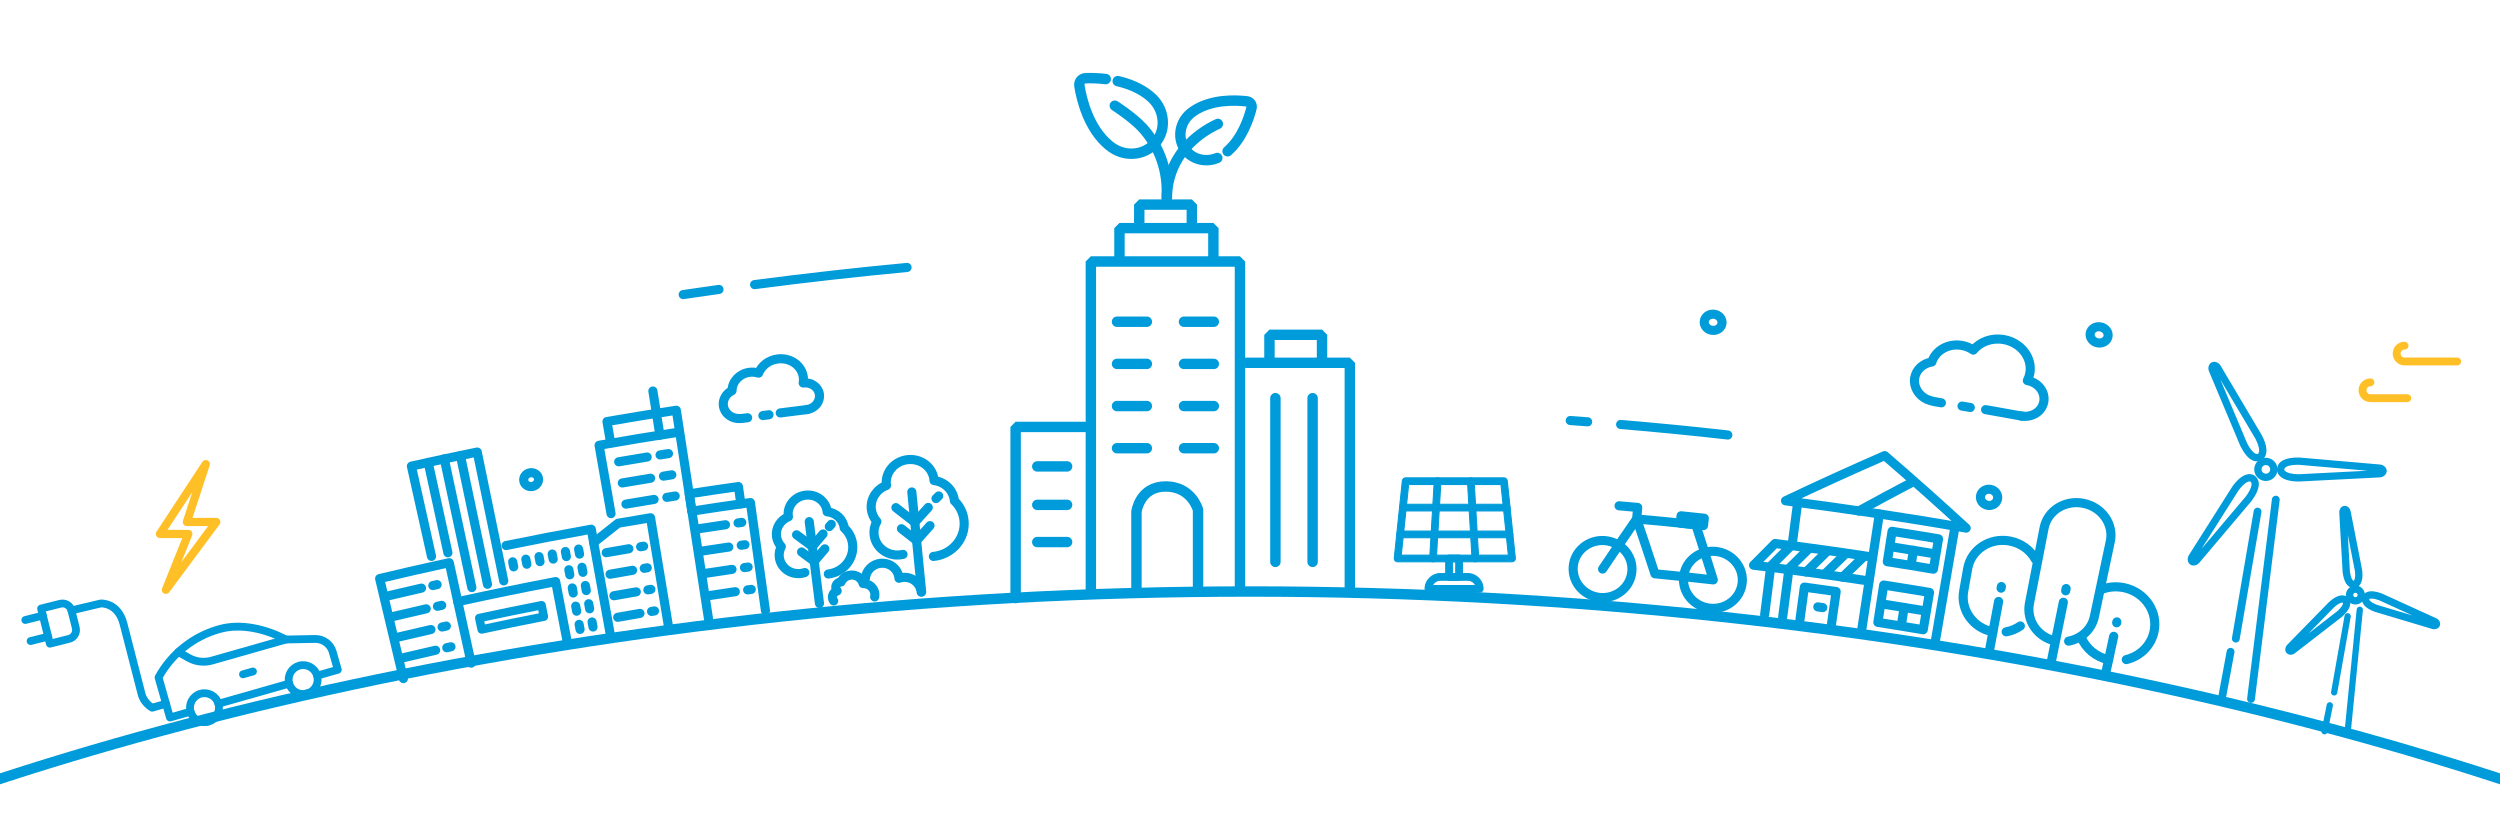 <?xml version="1.0" encoding="UTF-8"?>
<svg width="480px" height="160px" viewBox="0 0 480 160" version="1.1" xmlns="http://www.w3.org/2000/svg" xmlns:xlink="http://www.w3.org/1999/xlink">
    <title>Artboard</title>
    <g id="Artboard" stroke="none" stroke-width="1" fill="none" fill-rule="evenodd">
        <g id="Group-33" transform="translate(-60, 15)">
            <g id="illustration-01" transform="translate(303.093, 75.715) rotate(-0.5) translate(-303.093, -75.715)translate(132.719, 35.749)" stroke="#009BD9" stroke-linecap="round" stroke-linejoin="round">
                <g id="Group-6" transform="translate(0, -0)">
                    <path d="M30.656,39.854 C30.789,40.579 30.268,41.282 29.493,41.425 C28.718,41.568 27.981,41.097 27.846,40.372 C27.711,39.648 28.231,38.943 29.009,38.799 C29.786,38.655 30.524,39.128 30.656,39.854 Z" id="Stroke-1" stroke-width="1.75"></path>
                    <path d="M9.997,54.68 C8.513,47.736 7.771,44.263 6.287,37.318 C11.347,36.238 13.879,35.718 18.95,34.721 C20.574,42.984 22.199,51.247 23.823,59.51" id="Stroke-3" stroke-width="1.75"></path>
                    <path d="M9.515,36.636 C10.97,43.587 11.697,47.063 13.152,54.013" id="Stroke-5" stroke-width="1.75"></path>
                    <path d="M12.615,35.994 C14.307,44.243 15.998,52.492 17.69,60.741" id="Stroke-7" stroke-width="1.75"></path>
                    <path d="M15.717,35.364 C17.376,43.62 19.034,51.876 20.693,60.132" id="Stroke-9" stroke-width="1.75"></path>
                    <path d="M4.392,78.095 C2.635,70.396 1.757,66.547 -1.7215554e-14,58.848 C5.349,57.628 8.028,57.041 13.393,55.917 C15.012,63.646 15.821,67.51 17.44,75.239" id="Stroke-11" stroke-width="1.75"></path>
                    <path d="M1.212,62.272 C3.935,61.652 5.297,61.348 8.024,60.754" id="Stroke-13" stroke-width="1.75"></path>
                    <path d="M10.197,60.283 C10.526,60.213 10.691,60.177 11.02,60.107" id="Stroke-15" stroke-width="1.75"></path>
                    <path d="M2.117,66.247 C4.825,65.63 6.18,65.328 8.892,64.737" id="Stroke-17" stroke-width="1.75"></path>
                    <path d="M11.054,64.269 C11.382,64.199 11.545,64.163 11.873,64.093" id="Stroke-19" stroke-width="1.75"></path>
                    <path d="M3.022,70.221 C5.715,69.608 7.063,69.308 9.761,68.72" id="Stroke-21" stroke-width="1.75"></path>
                    <path d="M11.911,68.254 C12.236,68.184 12.399,68.149 12.726,68.079" id="Stroke-23" stroke-width="1.75"></path>
                    <path d="M3.927,74.196 C6.606,73.587 7.946,73.288 10.629,72.703" id="Stroke-25" stroke-width="1.75"></path>
                    <path d="M12.768,72.24 C13.092,72.17 13.254,72.136 13.578,72.066" id="Stroke-27" stroke-width="1.75"></path>
                    <path d="M14.965,63.422 C22.48,61.847 26.245,61.108 33.789,59.726 C34.66,64.477 35.095,66.852 35.965,71.603" id="Stroke-29" stroke-width="1.75"></path>
                    <path d="M31.464,66.44 C26.675,67.34 24.283,67.81 19.505,68.789 C19.326,67.912 19.236,67.474 19.056,66.597 C23.848,65.615 26.247,65.144 31.05,64.241 C31.216,65.12 31.298,65.561 31.464,66.44 Z" id="Stroke-31" stroke-width="1.627"></path>
                    <path d="M24.333,52.722 C30.876,51.452 34.152,50.853 40.715,49.726 C41.883,56.531 43.051,63.334 44.219,70.138" id="Stroke-33" stroke-width="1.75"></path>
                    <path d="M25.569,55.857 C25.644,56.246 25.681,56.441 25.757,56.83" id="Stroke-35" stroke-width="1.75"></path>
                    <path d="M28.102,55.371 C28.176,55.761 28.214,55.955 28.287,56.345" id="Stroke-37" stroke-width="1.75"></path>
                    <path d="M30.638,54.895 C30.711,55.285 30.747,55.48 30.819,55.869" id="Stroke-39" stroke-width="1.75"></path>
                    <path d="M33.174,54.427 C33.246,54.817 33.281,55.012 33.352,55.402" id="Stroke-41" stroke-width="1.75"></path>
                    <path d="M35.712,53.967 C35.782,54.358 35.817,54.553 35.887,54.943" id="Stroke-43" stroke-width="1.75"></path>
                    <path d="M38.251,53.517 C38.319,53.908 38.354,54.102 38.422,54.493" id="Stroke-45" stroke-width="1.75"></path>
                    <path d="M36.34,57.47 C36.41,57.86 36.445,58.055 36.515,58.445" id="Stroke-47" stroke-width="1.75"></path>
                    <path d="M38.867,57.021 C38.936,57.412 38.97,57.606 39.038,57.997" id="Stroke-49" stroke-width="1.75"></path>
                    <path d="M36.968,60.972 C37.038,61.362 37.073,61.557 37.143,61.947" id="Stroke-51" stroke-width="1.75"></path>
                    <path d="M39.483,60.525 C39.552,60.916 39.586,61.111 39.654,61.502" id="Stroke-53" stroke-width="1.75"></path>
                    <path d="M37.596,64.474 C37.666,64.864 37.7,65.059 37.771,65.449" id="Stroke-55" stroke-width="1.75"></path>
                    <path d="M40.099,64.029 C40.168,64.42 40.202,64.615 40.27,65.006" id="Stroke-57" stroke-width="1.75"></path>
                    <path d="M38.224,67.976 C38.294,68.366 38.328,68.561 38.399,68.952" id="Stroke-59" stroke-width="1.75"></path>
                    <path d="M40.715,67.534 C40.784,67.924 40.818,68.119 40.887,68.51" id="Stroke-61" stroke-width="1.75"></path>
                    <path d="M41.156,52.295 C43.029,50.824 43.97,50.091 45.861,48.631 C48.36,48.22 49.61,48.02 52.112,47.629 C53.188,54.524 54.265,61.42 55.343,68.315" id="Stroke-63" stroke-width="1.75"></path>
                    <path d="M43.543,54.263 C45.284,53.968 46.156,53.824 47.899,53.54" id="Stroke-65" stroke-width="1.75"></path>
                    <path d="M50.158,53.175 C50.389,53.138 50.506,53.12 50.737,53.082" id="Stroke-67" stroke-width="1.75"></path>
                    <path d="M44.242,58.403 C45.975,58.111 46.841,57.967 48.574,57.685" id="Stroke-69" stroke-width="1.75"></path>
                    <path d="M50.821,57.322 C51.052,57.285 51.167,57.266 51.397,57.229" id="Stroke-71" stroke-width="1.75"></path>
                    <path d="M44.942,62.544 C46.664,62.253 47.526,62.11 49.25,61.829" id="Stroke-73" stroke-width="1.75"></path>
                    <path d="M51.484,61.468 C51.714,61.431 51.828,61.413 52.057,61.377" id="Stroke-75" stroke-width="1.75"></path>
                    <path d="M45.641,66.685 C47.355,66.395 48.211,66.253 49.925,65.974" id="Stroke-77" stroke-width="1.75"></path>
                    <path d="M52.148,65.615 C52.376,65.579 52.49,65.56 52.718,65.524" id="Stroke-79" stroke-width="1.75"></path>
                    <path d="M44.537,46.769 C43.665,41.513 43.228,38.885 42.356,33.629 C48.418,32.623 51.452,32.149 57.529,31.263" id="Stroke-81" stroke-width="1.75"></path>
                    <path d="M44.556,33.037 C44.299,31.456 44.17,30.666 43.912,29.085 C49.238,28.217 51.903,27.806 57.239,27.029 C59.185,40.403 61.13,53.776 63.076,67.149" id="Stroke-83" stroke-width="1.75"></path>
                    <path d="M54.051,31.778 C53.541,28.386 53.286,26.691 52.775,23.299" id="Stroke-85" stroke-width="1.75"></path>
                    <path d="M46.093,36.828 C48.28,36.474 49.374,36.302 51.563,35.963" id="Stroke-87" stroke-width="1.75"></path>
                    <path d="M54.043,35.584 C54.692,35.486 55.017,35.437 55.666,35.341" id="Stroke-89" stroke-width="1.75"></path>
                    <path d="M46.752,40.899 C48.927,40.548 50.015,40.375 52.193,40.039" id="Stroke-91" stroke-width="1.75"></path>
                    <path d="M54.66,39.662 C55.305,39.564 55.628,39.516 56.274,39.42" id="Stroke-93" stroke-width="1.75"></path>
                    <path d="M47.41,44.97 C49.575,44.62 50.657,44.449 52.823,44.114" id="Stroke-95" stroke-width="1.75"></path>
                    <path d="M55.276,43.739 C55.918,43.642 56.24,43.594 56.883,43.498" id="Stroke-97" stroke-width="1.75"></path>
                    <path d="M60.858,49.891 C63.111,49.564 64.238,49.405 66.492,49.095" id="Stroke-99" stroke-width="1.75"></path>
                    <path d="M68.907,48.767 C69.192,48.729 69.334,48.709 69.62,48.671" id="Stroke-101" stroke-width="1.75"></path>
                    <path d="M61.48,54.176 C63.72,53.851 64.84,53.693 67.082,53.385" id="Stroke-103" stroke-width="1.75"></path>
                    <path d="M69.483,53.059 C69.766,53.02 69.909,53.001 70.192,52.964" id="Stroke-105" stroke-width="1.75"></path>
                    <path d="M62.102,58.462 C64.329,58.139 65.443,57.981 67.672,57.675" id="Stroke-107" stroke-width="1.75"></path>
                    <path d="M70.059,57.35 C70.341,57.313 70.482,57.294 70.764,57.256" id="Stroke-109" stroke-width="1.75"></path>
                    <path d="M62.723,62.747 C64.938,62.426 66.045,62.269 68.262,61.965" id="Stroke-111" stroke-width="1.75"></path>
                    <path d="M70.636,61.642 C70.916,61.605 71.056,61.586 71.336,61.549" id="Stroke-113" stroke-width="1.75"></path>
                    <path d="M60.062,46.43 C59.868,45.098 59.771,44.433 59.577,43.101 C63.359,42.552 65.25,42.288 69.037,41.785 C69.214,43.119 69.303,43.786 69.48,45.119" id="Stroke-115" stroke-width="1.75"></path>
                    <path d="M60.062,46.43 C64.557,45.776 66.807,45.466 71.31,44.879 C72.213,51.798 73.115,58.719 74.018,65.64" id="Stroke-117" stroke-width="1.75"></path>
                    <path d="M81.646,58.404 C81.403,58.485 81.148,58.543 80.881,58.575 C78.856,58.818 77.017,57.429 76.773,55.469 C76.679,54.725 76.833,53.999 77.172,53.379 C76.691,52.853 76.362,52.189 76.269,51.444 C76.065,49.807 77.053,48.277 78.587,47.677 C78.574,47.636 78.569,47.594 78.564,47.552 C78.327,45.591 79.813,43.798 81.878,43.558 C83.944,43.317 85.801,44.721 86.02,46.685 C86.024,46.712 86.027,46.748 86.023,46.777 C87.714,46.952 89.096,48.235 89.285,49.917 C90.151,50.721 90.733,51.813 90.863,53.052 C91.162,55.868 89.051,58.396 86.149,58.724" id="Stroke-119" stroke-width="1.75"></path>
                    <path d="M82.574,48.636 C83.305,54.925 83.67,58.07 84.402,64.36" id="Stroke-121" stroke-width="1.75"></path>
                    <path d="M86.417,49.63 C86.572,49.453 86.649,49.364 86.804,49.188" id="Stroke-123" stroke-width="1.75"></path>
                    <path d="M80.12,51.144 C81.328,52.052 81.93,52.507 83.131,53.42 C83.955,52.462 84.37,51.983 85.201,51.027" id="Stroke-125" stroke-width="1.75"></path>
                    <path d="M81.053,54.448 C82.019,55.179 82.501,55.545 83.463,56.279 C84.285,55.321 84.697,54.843 85.524,53.887" id="Stroke-127" stroke-width="1.75"></path>
                    <path d="M100.526,55.082 C100.333,55.126 100.134,55.157 99.929,55.177 C97.45,55.41 95.247,53.662 95.007,51.265 C94.916,50.354 95.126,49.474 95.559,48.728 C94.988,48.073 94.606,47.252 94.515,46.342 C94.314,44.34 95.571,42.503 97.468,41.819 C97.453,41.768 97.449,41.716 97.444,41.665 C97.214,39.267 99.093,37.125 101.633,36.897 C104.172,36.67 106.401,38.443 106.602,40.844 C106.605,40.878 106.608,40.921 106.603,40.957 C108.666,41.226 110.314,42.838 110.485,44.895 C111.516,45.904 112.189,47.256 112.306,48.771 C112.571,52.215 109.907,55.223 106.355,55.527" id="Stroke-129" stroke-width="1.75"></path>
                    <path d="M102.318,43.112 C103.007,50.803 103.351,54.649 104.039,62.341" id="Stroke-131" stroke-width="1.75"></path>
                    <path d="M106.953,44.423 C107.162,44.223 107.266,44.122 107.475,43.923" id="Stroke-133" stroke-width="1.75"></path>
                    <path d="M99.235,46.093 C100.683,47.237 101.405,47.811 102.842,48.962 C103.882,47.819 104.404,47.25 105.452,46.111" id="Stroke-135" stroke-width="1.75"></path>
                    <path d="M100.271,50.151 C101.427,51.072 102.004,51.533 103.155,52.459 C104.19,51.317 104.709,50.747 105.752,49.609" id="Stroke-137" stroke-width="1.75"></path>
                    <path d="M87.131,63.907 C87.013,63.742 86.936,63.546 86.911,63.334 C86.843,62.721 87.232,62.157 87.821,61.992 C87.687,61.836 87.593,61.647 87.568,61.429 C87.503,60.852 87.93,60.335 88.516,60.27 C88.538,60.268 88.567,60.265 88.589,60.269 C88.909,59.579 89.579,59.064 90.406,58.975 C91.537,58.854 92.551,59.574 92.813,60.614 C93.952,60.602 94.929,61.435 95.043,62.562 C95.066,62.782 95.054,62.998 95.012,63.204" id="Stroke-139" stroke-width="1.75"></path>
                    <path d="M93.269,59.579 C93.422,58.124 94.615,56.916 96.173,56.761 C97.962,56.583 99.543,57.849 99.706,59.576 C99.709,59.604 99.712,59.633 99.707,59.662 C99.941,59.582 100.184,59.531 100.438,59.507 C102.22,59.34 103.788,60.615 103.944,62.349" id="Stroke-141" stroke-width="1.75"></path>
                    <path d="M58.758,4.835 C61.509,4.451 62.884,4.265 65.638,3.904" id="Stroke-143" stroke-width="1.75"></path>
                    <path d="M72.481,3.039 C82.229,1.849 91.998,0.835 101.783,1.55624912e-13" id="Stroke-145" stroke-width="1.75"></path>
                    <path d="M70.917,28.59 C70.234,28.678 69.551,28.786 68.865,28.7 C67.527,28.533 66.456,27.532 66.289,26.283 C66.125,25.055 66.836,23.902 67.971,23.361 C67.999,21.629 69.409,20.116 71.325,19.874 C71.944,19.796 72.549,19.863 73.098,20.045 C73.676,18.639 75.059,17.556 76.782,17.351 C79.232,17.06 81.431,18.665 81.687,20.923 C81.729,21.296 81.717,21.66 81.649,22.01 C81.663,22.009 81.671,22.008 81.686,22.006 C83.224,21.832 84.591,22.843 84.746,24.257 C84.898,25.637 83.855,26.883 82.387,27.106 C82.35,27.117 82.305,27.123 82.267,27.127 C80.237,27.357 79.222,27.476 77.193,27.719" id="Stroke-153" stroke-width="1.75"></path>
                    <path d="M82.387,27.106 C82.387,27.109 82.388,27.111 82.388,27.113 C82.34,27.119 82.316,27.122 82.267,27.127 C82.305,27.123 82.35,27.118 82.387,27.106 Z" id="Stroke-155" stroke-width="1.75"></path>
                    <path d="M75.028,28.051 C74.558,28.109 74.323,28.137 73.853,28.196" id="Stroke-151" stroke-width="1.75"></path>
                </g>
                <g id="Group-8" transform="translate(228.852, 10.32)" stroke-width="1.75">
                    <path d="M3.73625047e-14,20.179 C1.337,20.287 2.006,20.343 3.342,20.457" id="Stroke-147"></path>
                    <path d="M9.667,21.023 C16.529,21.656 23.39,22.39 30.23,23.224" id="Stroke-149"></path>
                    <path d="M11.58,49.293 C11.279,52.304 8.537,54.494 5.453,54.21 C2.369,53.926 0.075,51.272 0.329,48.256 C0.585,45.24 3.33,43.008 6.459,43.296 C9.588,43.584 11.88,46.281 11.58,49.293 Z" id="Stroke-157"></path>
                    <path d="M32.733,51.705 C32.347,54.706 29.542,56.818 26.465,56.446 C23.388,56.075 21.168,53.357 21.509,50.349 C21.848,47.342 24.658,45.188 27.78,45.565 C30.902,45.942 33.118,48.703 32.733,51.705 Z" id="Stroke-159"></path>
                    <path d="M27.195,51.015 C22.721,50.474 20.483,50.22 16.003,49.747 C14.662,45.52 13.979,43.408 12.588,39.186 C17.13,39.639 19.399,39.883 23.936,40.404 C25.264,44.646 25.916,46.767 27.195,51.015 Z" id="Stroke-161"></path>
                    <path d="M9.232,36.635 C10.663,36.771 11.378,36.84 12.808,36.983 C12.72,37.864 12.676,38.305 12.588,39.186 C9.905,43.001 8.579,44.915 5.956,48.754" id="Stroke-163"></path>
                    <path d="M25.408,40.574 C23.629,40.367 22.74,40.265 20.962,40.068 C21.024,39.504 21.055,39.223 21.117,38.659 C22.9,38.857 23.791,38.958 25.572,39.167 C25.506,39.729 25.473,40.011 25.408,40.574 Z" id="Stroke-165"></path>
                    <path d="M92.527,63.263 C89.284,62.423 87.204,59.274 87.857,56.065 C89.034,50.277 89.623,47.384 90.801,41.596 C91.473,38.291 94.884,36.193 98.416,36.942 L98.416,36.942 C101.946,37.691 104.215,40.995 103.487,44.288 C102.212,50.055 101.575,52.937 100.301,58.705 C99.755,61.174 97.73,62.947 95.318,63.376" id="Stroke-167"></path>
                    <path d="M94.37,55.899 C93.4,60.469 92.916,62.753 91.946,67.322" id="Stroke-169"></path>
                    <path d="M94.928,53.27 C94.891,53.443 94.872,53.529 94.836,53.702" id="Stroke-171"></path>
                    <path d="M80.773,61.446 L80.773,61.446 C77.055,60.72 74.58,57.236 75.251,53.625 C75.574,51.885 75.737,51.014 76.06,49.272 C76.731,45.662 80.365,43.306 84.171,44.05 C86.353,44.476 88.107,45.826 89.06,47.578" id="Stroke-173"></path>
                    <path d="M86.076,60.378 C85.266,60.928 84.334,61.308 83.342,61.479" id="Stroke-175"></path>
                    <path d="M81.94,55.636 C81.215,59.348 80.853,61.204 80.127,64.915" id="Stroke-177"></path>
                    <path d="M82.498,52.78 C82.474,52.903 82.462,52.965 82.438,53.089" id="Stroke-179"></path>
                    <path d="M102.961,67.019 C100.502,66.46 98.602,64.774 97.717,62.654" id="Stroke-181"></path>
                    <path d="M101.528,53.583 C102.91,53.015 104.498,52.853 106.096,53.217 C110.104,54.127 112.615,57.983 111.711,61.786 C111.075,64.468 108.934,66.411 106.356,67.013" id="Stroke-183"></path>
                    <path d="M103.982,62.521 C103.338,65.358 103.016,66.776 102.372,69.612" id="Stroke-185"></path>
                    <path d="M104.609,59.76 C104.594,59.829 104.586,59.863 104.57,59.933" id="Stroke-187"></path>
                    <path d="M59.184,38.671 C58.01,45.967 56.835,53.262 55.659,60.557" id="Stroke-189"></path>
                    <path d="M73.701,41.151 C72.387,48.422 71.073,55.694 69.759,62.965" id="Stroke-191"></path>
                    <path d="M43.481,36.663 C43.059,39.677 42.848,41.183 42.426,44.197" id="Stroke-193"></path>
                    <path d="M60.318,27.442 C53.902,30.173 47.52,33.013 41.197,35.953 C52.782,37.553 64.34,39.371 75.839,41.5 C70.744,36.734 65.563,32.043 60.318,27.442 Z" id="Stroke-195"></path>
                    <path d="M65.766,32.498 C61.514,34.687 59.405,35.796 55.216,38.043" id="Stroke-197"></path>
                    <path d="M56.744,51.442 C49.502,50.268 42.23,49.21 34.955,48.27 C36.615,46.612 37.45,45.785 39.127,44.137 C46.52,45.139 50.211,45.686 57.584,46.869" id="Stroke-199"></path>
                    <path d="M42.046,44.731 C40.432,46.306 39.628,47.095 38.03,48.678" id="Stroke-201"></path>
                    <path d="M45.564,45.231 C43.942,46.797 43.135,47.583 41.529,49.159" id="Stroke-203"></path>
                    <path d="M49.081,45.746 C47.452,47.306 46.64,48.088 45.027,49.656" id="Stroke-205"></path>
                    <path d="M52.595,46.279 C50.958,47.831 50.144,48.609 48.522,50.169" id="Stroke-207"></path>
                    <path d="M56.108,46.828 C54.463,48.372 53.645,49.146 52.016,50.699" id="Stroke-209"></path>
                    <path d="M41.62,49.961 C41.154,53.284 40.922,54.947 40.456,58.27" id="Stroke-211"></path>
                    <path d="M38.123,49.48 C37.673,52.805 37.448,54.468 36.998,57.794" id="Stroke-213"></path>
                    <path d="M43.778,58.742 C44.136,56.267 44.315,55.029 44.673,52.554 C47.113,52.907 48.332,53.088 50.77,53.461 C50.392,55.933 50.203,57.169 49.825,59.641" id="Stroke-215"></path>
                    <path d="M47.22,56.376 C47.6,56.433 47.79,56.461 48.17,56.518" id="Stroke-217"></path>
                    <path d="M69.477,49.33 C65.946,48.705 64.179,48.403 60.642,47.82 C61.027,45.489 61.219,44.325 61.603,41.994 C65.167,42.582 66.948,42.886 70.506,43.516 C70.094,45.842 69.889,47.004 69.477,49.33 Z" id="Stroke-219"></path>
                    <path d="M61.576,44.982 C64.86,45.526 66.5,45.806 69.779,46.386" id="Stroke-221"></path>
                    <path d="M65.679,45.672 C65.51,46.66 65.425,47.154 65.256,48.142" id="Stroke-223"></path>
                    <path d="M67.421,60.942 C63.945,60.327 62.205,60.029 58.724,59.455 C59.196,56.589 59.432,55.157 59.905,52.291 C63.42,52.871 65.177,53.171 68.687,53.792 C68.181,56.652 67.927,58.082 67.421,60.942 Z" id="Stroke-225"></path>
                    <path d="M59.761,55.947 C62.996,56.482 64.613,56.759 67.844,57.33" id="Stroke-227"></path>
                    <path d="M63.804,56.627 C63.596,57.842 63.492,58.449 63.284,59.664" id="Stroke-229"></path>
                    <path d="M29.299,1.755 C29.2,2.61 28.359,3.214 27.422,3.107 C26.485,3 25.803,2.223 25.898,1.368 C25.994,0.513 26.834,-0.095 27.774,0.012 C28.715,0.119 29.398,0.901 29.299,1.755 Z" id="Stroke-231"></path>
                    <path d="M103.385,4.979 C103.208,5.82 102.306,6.344 101.368,6.149 C100.432,5.954 99.812,5.115 99.986,4.273 C100.159,3.43 101.062,2.904 102.002,3.099 C102.942,3.294 103.562,4.137 103.385,4.979 Z" id="Stroke-233"></path>
                    <path d="M81.915,35.944 C81.754,36.79 80.894,37.336 79.995,37.166 C79.096,36.997 78.494,36.177 78.651,35.331 C78.808,34.485 79.668,33.935 80.571,34.105 C81.474,34.275 82.075,35.099 81.915,35.944 Z" id="Stroke-235"></path>
                    <path d="M76.827,18.347 C76.196,18.234 75.879,18.177 75.248,18.066" id="Stroke-237"></path>
                    <path d="M71.287,17.405 C70.366,17.247 69.44,17.116 68.583,16.736 C66.915,15.994 65.921,14.29 66.195,12.625 C66.465,10.988 67.841,9.791 69.53,9.546 C70.249,7.34 72.679,5.959 75.267,6.411 C76.102,6.557 76.863,6.884 77.506,7.336 C78.815,5.767 81.047,4.934 83.371,5.363 C86.676,5.974 88.892,8.913 88.316,11.903 C88.221,12.397 88.058,12.857 87.829,13.277 C87.85,13.281 87.859,13.283 87.88,13.287 C89.946,13.684 91.313,15.531 90.944,17.4 C90.584,19.224 88.732,20.394 86.739,20.088 C86.687,20.088 86.626,20.076 86.576,20.067 C83.852,19.543 82.49,19.287 79.764,18.787" id="Stroke-239"></path>
                    <path d="M86.74,20.088 C86.739,20.092 86.739,20.094 86.738,20.097 C86.673,20.085 86.641,20.079 86.575,20.066 C86.626,20.076 86.687,20.088 86.74,20.088 Z" id="Stroke-241"></path>
                </g>
            </g>
            <g id="Group-23" transform="translate(64.857, 73.571)">
                <path d="M33.641,44.629 C35.121,44.208 36.662,45.066 37.083,46.546 C37.504,48.026 36.646,49.567 35.166,49.988 C33.686,50.409 32.145,49.551 31.724,48.071 C31.303,46.591 32.161,45.051 33.641,44.629 Z" id="Stroke-1" stroke="#009BDA" stroke-width="1.5" stroke-linecap="round" stroke-linejoin="round"></path>
                <path d="M52.586,39.237 C54.066,38.816 55.607,39.674 56.028,41.154 C56.45,42.634 55.591,44.174 54.112,44.596 C52.632,45.017 51.091,44.159 50.67,42.679 C50.248,41.199 51.106,39.658 52.586,39.237 Z" id="Stroke-3" stroke="#009BDA" stroke-width="1.5" stroke-linecap="round" stroke-linejoin="round"></path>
                <path d="M31.724,48.071 L27.775,49.195 L25.582,41.492 C28.055,36.981 32.232,33.649 37.179,32.241 L37.228,32.227 C41.441,31.028 46.158,32.204 50.049,34.214 L55.635,34.108 C57.207,34.078 58.602,35.111 59.032,36.623 L60,40.023 L56.028,41.154" id="Stroke-5" stroke="#009BDA" stroke-width="1.5" stroke-linecap="round" stroke-linejoin="round"></path>
                <path d="M29.392,36.613 L31.338,37.721 C32.699,38.497 34.315,38.693 35.822,38.264 L50.049,34.214" id="Stroke-7" stroke="#009BDA" stroke-width="1.5" stroke-linecap="round" stroke-linejoin="round"></path>
                <line x1="37.083" y1="46.546" x2="50.67" y2="42.679" id="Stroke-9" stroke="#009BDA" stroke-width="1.5" stroke-linecap="round" stroke-linejoin="round"></line>
                <line x1="41.799" y1="40.899" x2="43.71" y2="40.355" id="Stroke-11" stroke="#009BDA" stroke-width="1.5" stroke-linecap="round" stroke-linejoin="round"></line>
                <path d="M3.033,28.274 L6.717,27.35 C7.662,27.113 8.619,27.687 8.856,28.631 L9.689,31.953 C9.926,32.898 9.352,33.855 8.407,34.092 L4.723,35.016 L3.033,28.274 Z" id="Stroke-13" stroke="#009BDA" stroke-width="1.5" stroke-linecap="round" stroke-linejoin="round"></path>
                <line x1="4.385" y1="33.668" x2="1.014" y2="34.513" id="Stroke-15" stroke="#009BDA" stroke-width="1.5" stroke-linecap="round" stroke-linejoin="round"></line>
                <line x1="3.371" y1="29.622" x2="0" y2="30.467" id="Stroke-17" stroke="#009BDA" stroke-width="1.5" stroke-linecap="round" stroke-linejoin="round"></line>
                <path d="M8.856,28.631 L14.489,27.296 C14.489,27.296 17.755,27.06 18.844,31.156 L22.329,44.703 C22.329,44.703 22.669,46.298 24.35,47.309 L27.021,46.546" id="Stroke-19" stroke="#009BDA" stroke-width="1.5" stroke-linecap="round" stroke-linejoin="round"></path>
                <path d="M26.838,13.411 L31.305,13.411 C31.483,13.411 31.649,13.499 31.749,13.647 C31.849,13.794 31.868,13.982 31.802,14.146 L29.04,21.022 L35.604,12.184 L31.018,12.184 C30.846,12.184 30.684,12.101 30.584,11.962 C30.483,11.823 30.454,11.644 30.508,11.481 L32.895,4.194 L26.838,13.411 Z M26.994,25.211 C26.904,25.211 26.814,25.19 26.732,25.143 C26.497,25.011 26.397,24.726 26.496,24.476 L30.511,14.483 L25.844,14.483 C25.647,14.483 25.466,14.375 25.373,14.201 C25.279,14.027 25.288,13.817 25.397,13.653 L34.209,0.241 C34.357,0.016 34.649,-0.063 34.89,0.053 C35.132,0.17 35.251,0.447 35.167,0.702 L31.757,11.112 L36.669,11.112 C36.872,11.112 37.057,11.226 37.148,11.407 C37.239,11.588 37.22,11.804 37.1,11.967 L27.424,24.995 C27.32,25.135 27.158,25.211 26.994,25.211 L26.994,25.211 Z" id="Fill-21" stroke="#FFBF27" stroke-width="0.5" fill="#FFBF27"></path>
            </g>
            <g id="Group-30" transform="translate(255, 0)" stroke="#009BDA">
                <g id="屋" stroke-linecap="round" stroke-width="2">
                    <path d="M29.03,23.07 L29.035,21.648 C29.038,17.189 27.402,12.874 24.397,9.58 C22.502,7.503 19.044,5.292 19.044,5.292" id="Stroke-1" stroke-linejoin="round"></path>
                    <path d="M29.035,23.07 C29.033,19.398 30.381,15.844 32.855,13.132 C34.415,11.421 36.402,9.913 38.819,8.793" id="Stroke-3" stroke-linejoin="round"></path>
                    <path d="M19.606,0.577 C21.712,1.059 23.92,1.92 25.746,3.428 C27.257,4.676 27.915,6.12 28.155,7.421 C28.842,11.148 26.087,14.485 22.296,14.514 C20.973,14.525 19.43,14.151 17.92,12.903 C13.967,9.639 12.652,4.035 12.242,1.464 C12.124,0.719 12.686,0.037 13.441,0.013 C14.389,-0.018 15.755,-0.006 17.299,0.179" id="Stroke-5" stroke-linejoin="round"></path>
                    <path d="M40.695,14.039 C43.548,11.545 44.819,7.633 45.291,5.737 C45.441,5.133 45.028,4.535 44.41,4.461 C42.281,4.207 37.546,3.992 34.071,6.39 C32.743,7.307 32.101,8.445 31.811,9.496 C30.983,12.505 33.008,15.439 36.116,15.732 C36.898,15.805 37.787,15.723 38.72,15.329" id="Stroke-7" stroke-linejoin="round"></path>
                    <g id="Group-31" transform="translate(0, 24.286)" stroke-linejoin="bevel">
                        <g id="Group-7" transform="translate(0, 10.923)">
                            <polyline id="Stroke-1" points="14.445 62.857 14.445 0 43.072 0 43.072 62.847"></polyline>
                            <polyline id="Stroke-3" points="44.375 19.453 64.166 19.453 64.166 63.025"></polyline>
                            <polyline id="Stroke-5" points="0 64.623 0 31.766 13.236 31.766"></polyline>
                        </g>
                        <polyline id="Stroke-8" points="19.939 10.209 19.939 4.52 37.971 4.52 37.971 10.084"></polyline>
                        <polyline id="Stroke-9" points="23.736 3.867 23.736 0 33.828 0 33.828 3.806"></polyline>
                        <polyline id="Stroke-11" points="48.736 29.581 48.736 25 58.828 25 58.828 29.52"></polyline>
                        <line x1="19.466" y1="22.486" x2="25.194" y2="22.486" id="Stroke-12"></line>
                        <line x1="32.323" y1="22.486" x2="38.051" y2="22.486" id="Stroke-13"></line>
                        <line x1="19.466" y1="30.581" x2="25.194" y2="30.581" id="Stroke-14"></line>
                        <line x1="32.323" y1="30.581" x2="38.051" y2="30.581" id="Stroke-15"></line>
                        <line x1="19.466" y1="38.676" x2="25.194" y2="38.676" id="Stroke-16"></line>
                        <line x1="32.323" y1="38.676" x2="38.051" y2="38.676" id="Stroke-17"></line>
                        <line x1="19.466" y1="46.772" x2="25.194" y2="46.772" id="Stroke-18"></line>
                        <line x1="32.323" y1="46.772" x2="38.051" y2="46.772" id="Stroke-19"></line>
                        <path d="M23.195,73.401 L23.195,58.975 C23.195,58.975 23.805,54.115 28.805,54.115 C33.806,54.115 35.021,58.599 35.021,58.599 L35.021,73.401" id="Stroke-20"></path>
                        <line x1="49.877" y1="37.164" x2="49.877" y2="68.592" id="Stroke-22"></line>
                        <line x1="57.02" y1="37.164" x2="57.02" y2="68.592" id="Stroke-24"></line>
                        <line x1="4.156" y1="50.266" x2="9.885" y2="50.266" id="Stroke-26"></line>
                        <line x1="4.156" y1="57.647" x2="9.885" y2="57.647" id="Stroke-28"></line>
                        <line x1="4.156" y1="64.79" x2="9.885" y2="64.79" id="Stroke-28-Copy"></line>
                    </g>
                </g>
                <g id="板" transform="translate(72.692, 76.744)" fill="#009BDA" stroke-width="0.2">
                    <path d="M7.449,16.124 C7.437,16.124 7.424,16.124 7.411,16.123 C7.057,16.102 6.787,15.798 6.808,15.444 L7.684,0.605 C7.705,0.25 7.999,-0.02 8.363,0.001 C8.717,0.022 8.987,0.326 8.967,0.68 L8.09,15.52 C8.07,15.861 7.787,16.124 7.449,16.124" id="Fill-126"></path>
                    <path d="M15.578,16.124 C15.241,16.124 14.958,15.861 14.938,15.52 L14.061,0.68 C14.04,0.326 14.31,0.022 14.665,0.001 C15.02,-0.02 15.323,0.25 15.344,0.605 L16.22,15.444 C16.24,15.798 15.97,16.102 15.617,16.123 C15.604,16.124 15.591,16.124 15.578,16.124" id="Fill-128"></path>
                    <path d="M21.599,6.356 L1.663,6.356 C1.308,6.356 1.02,6.068 1.02,5.713 C1.02,5.358 1.308,5.071 1.663,5.071 L21.599,5.071 C21.954,5.071 22.241,5.358 22.241,5.713 C22.241,6.068 21.954,6.356 21.599,6.356" id="Fill-130"></path>
                    <path d="M22.137,11.5 L1.125,11.5 C0.77,11.5 0.483,11.212 0.483,10.858 C0.483,10.503 0.77,10.216 1.125,10.216 L22.137,10.216 C22.492,10.216 22.779,10.503 22.779,10.858 C22.779,11.212 22.492,11.5 22.137,11.5" id="Fill-132"></path>
                    <path d="M11.17,18.379 L11.81,18.379 L11.81,16.124 L11.17,16.124 L11.17,18.379 Z M12.452,19.664 L10.528,19.664 C10.173,19.664 9.885,19.377 9.885,19.022 L9.885,15.482 C9.885,15.127 10.173,14.839 10.528,14.839 L12.452,14.839 C12.807,14.839 13.094,15.127 13.094,15.482 L13.094,19.022 C13.094,19.377 12.807,19.664 12.452,19.664 L12.452,19.664 Z" id="Fill-134"></path>
                    <path d="M1.355,14.84 L21.907,14.84 L20.491,1.285 L2.771,1.285 L1.355,14.84 Z M22.62,16.124 L0.642,16.124 C0.461,16.124 0.287,16.047 0.165,15.912 C0.043,15.777 -0.015,15.596 0.003,15.415 L1.553,0.575 C1.588,0.248 1.863,0 2.192,0 L21.07,0 C21.398,0 21.674,0.248 21.708,0.575 L23.258,15.415 C23.277,15.596 23.218,15.777 23.097,15.912 C22.975,16.047 22.801,16.124 22.62,16.124 L22.62,16.124 Z" id="Fill-136"></path>
                    <path d="M7.335,20.675 L15.645,20.675 C15.394,20.081 14.805,19.663 14.122,19.663 L8.858,19.663 C8.174,19.663 7.586,20.081 7.335,20.675 M16.417,21.959 L6.562,21.959 C6.207,21.959 5.92,21.672 5.92,21.317 C5.92,19.697 7.238,18.379 8.858,18.379 L14.122,18.379 C15.741,18.379 17.06,19.697 17.06,21.317 C17.06,21.672 16.772,21.959 16.417,21.959" id="Fill-137"></path>
                </g>
            </g>
            <g id="Group-25" transform="translate(480.286, 50.86)">
                <g id="車" transform="translate(0, 3.855)" stroke="#009BDA">
                    <g id="Group" transform="translate(18.735, 27.661)">
                        <g id="Group-4" fill="#009BDA" stroke-width="0.5">
                            <path d="M11.909,12.37 C12.081,13.641 12.401,14.09 12.577,14.245 C12.734,14.383 12.866,14.375 12.983,14.36 C13.168,14.294 13.575,13.792 13.364,12.197 L11.308,1.715 L11.909,12.37 Z M12.711,15.254 C11.815,15.142 11.247,14.209 11.014,12.473 C11.012,12.461 11.011,12.45 11.011,12.438 L10.37,1.088 C10.343,0.857 10.388,0.623 10.497,0.429 C10.629,0.193 10.843,0.039 11.084,0.006 C11.323,-0.026 11.568,0.066 11.759,0.258 C11.918,0.419 12.025,0.634 12.059,0.866 L14.251,12.037 C14.252,12.046 14.254,12.055 14.255,12.064 C14.641,14.945 13.286,15.227 13.131,15.249 C12.984,15.269 12.843,15.27 12.711,15.254 L12.711,15.254 Z" id="Fill-10"></path>
                            <path d="M17.341,19.01 L27.575,22.069 L17.865,17.641 C16.66,17.202 16.113,17.276 15.894,17.36 C15.699,17.434 15.645,17.555 15.604,17.665 C15.576,17.86 15.831,18.454 17.341,19.01 M28.21,23.183 C28.131,23.174 28.053,23.155 27.977,23.128 L17.07,19.868 C17.061,19.866 17.052,19.863 17.044,19.86 C14.315,18.861 14.696,17.531 14.749,17.382 C14.814,17.204 14.982,16.744 15.573,16.519 C16.181,16.287 17.038,16.379 18.191,16.801 C18.202,16.805 18.213,16.81 18.223,16.814 L28.566,21.531 C29.071,21.725 29.351,22.231 29.191,22.667 C29.109,22.892 28.913,23.067 28.655,23.147 C28.513,23.19 28.36,23.202 28.21,23.183" id="Fill-12"></path>
                            <path d="M8.945,19.052 L1.473,26.687 L9.912,20.153 C10.861,19.291 11.05,18.773 11.078,18.541 C11.103,18.333 11.022,18.229 10.944,18.141 C10.784,18.026 10.139,17.975 8.945,19.052 M0.673,28.082 C0.489,28.059 0.318,27.978 0.192,27.839 C0.03,27.661 -0.033,27.406 0.017,27.14 C0.059,26.918 0.176,26.708 0.348,26.549 L8.31,18.413 C8.317,18.406 8.324,18.4 8.33,18.394 C10.485,16.444 11.485,17.4 11.592,17.516 C12.363,18.368 11.996,19.483 10.503,20.833 C10.495,20.841 10.486,20.848 10.477,20.855 L1.488,27.814 C1.246,28.026 0.944,28.116 0.673,28.082" id="Fill-14"></path>
                            <path d="M13.303,16.19 C12.932,16.144 12.593,16.408 12.548,16.778 C12.501,17.148 12.765,17.487 13.135,17.533 C13.506,17.579 13.844,17.316 13.89,16.945 C13.937,16.575 13.673,16.237 13.303,16.19 M13.024,18.427 C12.161,18.32 11.546,17.53 11.654,16.667 C11.761,15.804 12.551,15.189 13.414,15.297 C14.277,15.404 14.892,16.193 14.784,17.057 C14.676,17.92 13.887,18.534 13.024,18.427" id="Fill-16"></path>
                        </g>
                        <line x1="11.767" y1="42.752" x2="14.057" y2="19.703" id="Stroke-24" stroke-width="1.2" stroke-linecap="round" stroke-linejoin="round"></line>
                        <line x1="8.3" y1="38.038" x2="7.293" y2="43.026" id="Stroke-26" stroke-width="1.2" stroke-linecap="round" stroke-linejoin="round"></line>
                        <line x1="11.726" y1="20.946" x2="9.138" y2="35.565" id="Stroke-28" stroke-width="1.2" stroke-linecap="round" stroke-linejoin="round"></line>
                    </g>
                    <g id="Group-2">
                        <line x1="11.908" y1="64.485" x2="16.668" y2="26.211" id="Stroke-18" stroke-width="1.5" stroke-linecap="round" stroke-linejoin="round"></line>
                        <line x1="7.984" y1="55.422" x2="6.434" y2="63.759" id="Stroke-20" stroke-width="1.5" stroke-linecap="round" stroke-linejoin="round"></line>
                        <line x1="13.166" y1="28.508" x2="8.991" y2="52.904" id="Stroke-22" stroke-width="1.5" stroke-linecap="round" stroke-linejoin="round"></line>
                        <g id="Group-5" fill="#009BDA" stroke-width="0.5">
                            <path d="M10.923,15.467 C11.706,16.987 12.331,17.491 12.718,17.645 C13.055,17.78 13.282,17.674 13.435,17.596 C13.499,17.547 14.256,16.899 12.996,14.438 L5.107,1.132 C5.102,1.124 5.098,1.116 5.094,1.108 C5.033,0.99 4.938,0.928 4.882,0.908 C4.866,0.964 4.862,1.074 4.924,1.195 C4.93,1.205 4.935,1.216 4.939,1.226 L10.923,15.467 Z M12.829,18.598 C12.69,18.581 12.541,18.545 12.384,18.482 C11.601,18.168 10.858,17.312 10.114,15.864 C10.109,15.853 10.104,15.843 10.1,15.833 L4.115,1.589 C3.831,1.018 3.989,0.334 4.464,0.09 L4.464,0.09 C4.94,-0.154 5.589,0.117 5.888,0.683 L13.777,13.99 C13.782,13.998 13.786,14.006 13.79,14.014 C15.523,17.388 14.042,18.294 13.868,18.387 C13.703,18.471 13.333,18.661 12.829,18.598 L12.829,18.598 Z" id="Fill-1"></path>
                            <path d="M18.047,20.509 C18.06,20.588 18.283,21.56 21.047,21.59 L36.496,20.801 C36.505,20.801 36.513,20.801 36.523,20.801 C36.655,20.802 36.754,20.747 36.798,20.707 C36.756,20.666 36.66,20.612 36.525,20.611 C36.513,20.611 36.502,20.61 36.49,20.609 L21.1,19.276 C19.391,19.262 18.654,19.581 18.337,19.851 C18.061,20.087 18.049,20.337 18.047,20.509 M19.913,22.419 C17.235,22.086 17.146,20.699 17.146,20.524 C17.161,19.071 18.5,18.351 21.126,18.376 C21.138,18.376 21.149,18.377 21.161,18.377 L36.552,19.711 C37.188,19.725 37.721,20.183 37.717,20.717 L37.717,20.717 C37.711,21.253 37.169,21.701 36.529,21.702 L21.079,22.49 C21.07,22.491 21.061,22.491 21.052,22.491 C20.628,22.487 20.25,22.461 19.913,22.419" id="Fill-3"></path>
                            <path d="M9.275,24.347 L1,37.416 C0.995,37.424 0.99,37.431 0.985,37.439 C0.907,37.546 0.895,37.659 0.903,37.718 C0.96,37.707 1.059,37.66 1.139,37.55 C1.146,37.54 1.153,37.531 1.16,37.523 L11.133,25.726 C12.132,24.338 12.296,23.553 12.259,23.138 C12.225,22.776 12.029,22.622 11.889,22.521 C11.816,22.486 10.896,22.105 9.275,24.347 M0.761,38.616 C0.619,38.599 0.483,38.548 0.364,38.462 C-0.071,38.148 -0.123,37.447 0.245,36.924 L8.521,23.853 C8.526,23.846 8.531,23.838 8.536,23.83 C10.756,20.755 12.236,21.663 12.397,21.777 C13.575,22.627 13.39,24.137 11.853,26.266 C11.847,26.276 11.839,26.285 11.832,26.294 L1.858,38.092 C1.576,38.473 1.145,38.664 0.761,38.616" id="Fill-5"></path>
                            <path d="M14.894,19.331 C14.302,19.258 13.761,19.679 13.688,20.27 C13.614,20.861 14.035,21.403 14.627,21.476 C15.218,21.55 15.759,21.129 15.832,20.538 C15.906,19.946 15.485,19.405 14.894,19.331 M14.515,22.37 C13.431,22.235 12.659,21.243 12.794,20.159 C12.929,19.075 13.921,18.302 15.005,18.437 C16.089,18.573 16.861,19.565 16.726,20.649 C16.591,21.733 15.6,22.505 14.515,22.37" id="Fill-8"></path>
                        </g>
                    </g>
                </g>
                <g id="wind" transform="translate(32.809, 0)" fill="#FFBF27" stroke="#FFBF27" stroke-width="0.5">
                    <path d="M8.582,4.052 L18.684,4.052 C18.964,4.052 19.191,3.826 19.191,3.546 C19.191,3.266 18.964,3.039 18.684,3.039 L8.582,3.039 C8.023,3.039 7.569,2.586 7.569,2.026 C7.569,1.467 8.023,1.013 8.582,1.013 C8.862,1.013 9.089,0.786 9.089,0.506 C9.089,0.227 8.862,0 8.582,0 C7.463,0 6.556,0.907 6.556,2.026 C6.556,3.145 7.463,4.052 8.582,4.052" id="Fill-1"></path>
                    <path d="M2.026,11.096 L9.106,11.096 C9.386,11.096 9.613,10.869 9.613,10.589 C9.613,10.31 9.386,10.083 9.106,10.083 L2.026,10.083 C1.467,10.083 1.013,9.629 1.013,9.07 C1.013,8.51 1.467,8.057 2.026,8.057 C2.306,8.057 2.533,7.83 2.533,7.55 C2.533,7.27 2.306,7.044 2.026,7.044 C0.907,7.044 0,7.951 0,9.07 C0,10.189 0.907,11.096 2.026,11.096" id="Fill-4"></path>
                </g>
            </g>
            <path d="M600,158.571 C534.386,126.124 424.495,98.571 299.998,98.571 C175.505,98.571 65.614,126.123 0,158.57" id="Stroke-1" stroke="#009BDA" stroke-width="2"></path>
        </g>
    </g>
</svg>